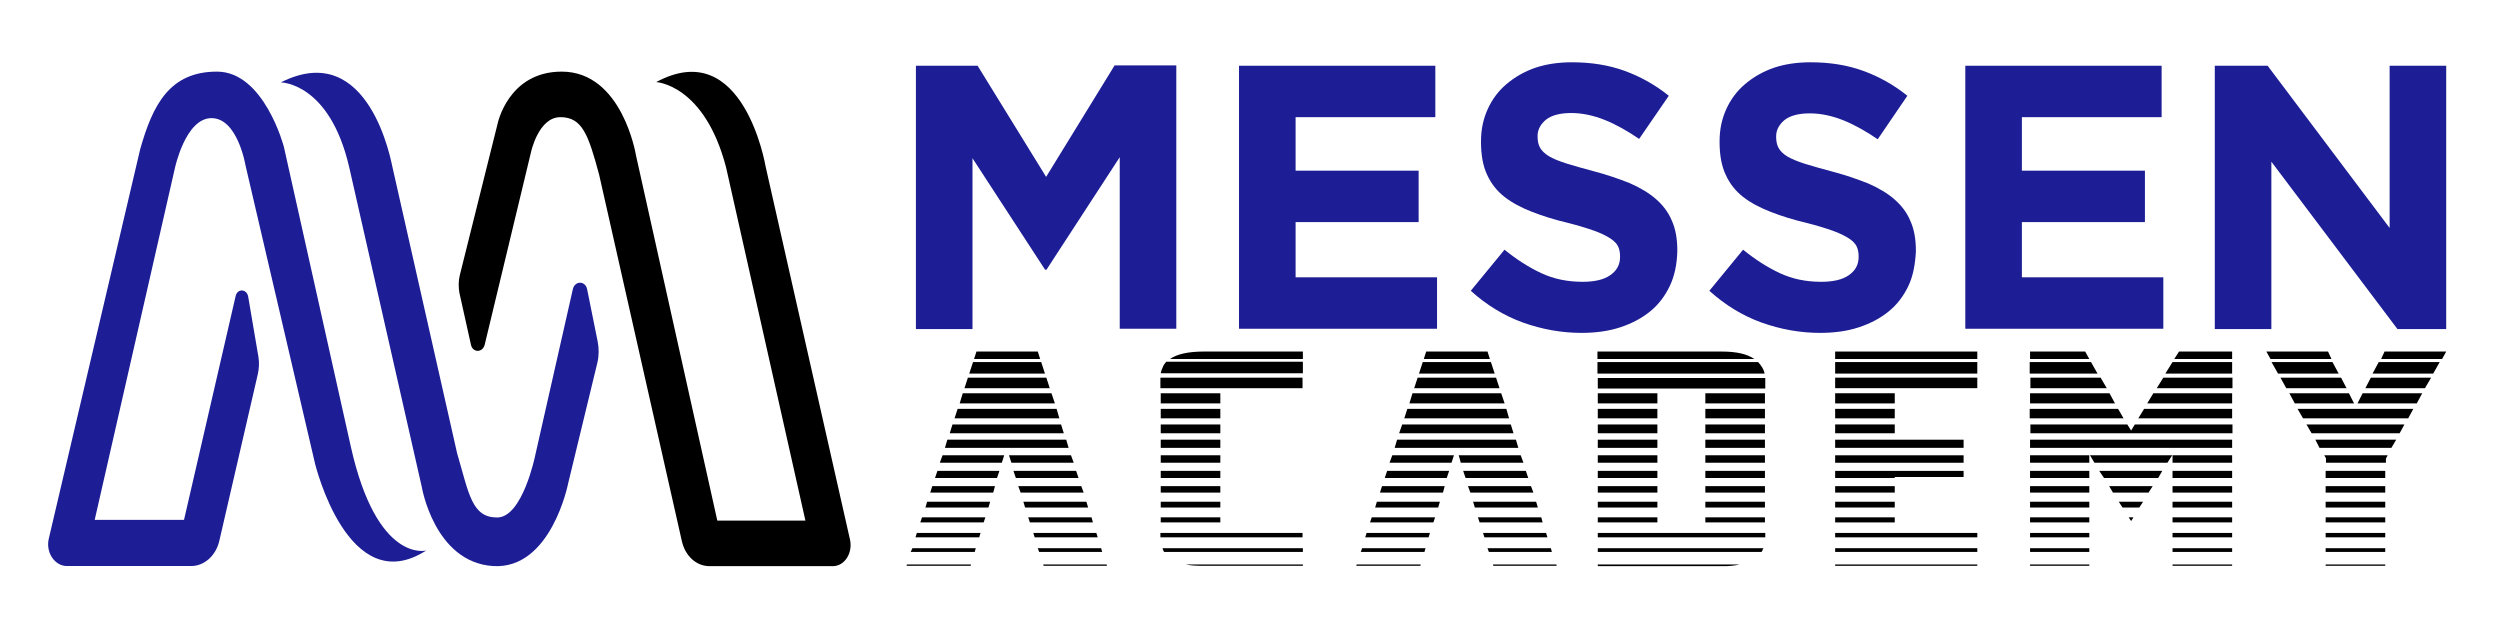 <svg xmlns="http://www.w3.org/2000/svg" width="750" height="187" viewBox="0 0 750 187" fill="none"><path d="M149.269 37.172L137.927 82.612C137.522 84.333 137.522 86.154 137.826 87.875L141.269 103.359C141.775 105.889 144.813 105.889 145.421 103.359L159.294 45.673C159.294 45.673 161.522 35.148 168.105 35.148C174.687 35.148 176.51 40.41 179.751 52.454L204.561 162.36C205.574 166.813 208.916 169.849 212.865 169.849H249.828C253.373 169.849 255.904 165.902 254.993 161.854L229.676 49.924C229.676 49.924 223.093 10.454 196.865 24.623C196.865 24.623 211.346 25.331 217.827 50.227L241.625 156.187H215.194L190.789 46.584C190.789 46.584 186.738 21.486 168.51 21.486C152.408 21.486 149.269 37.172 149.269 37.172Z" fill="black"></path><path d="M127.851 165.157C127.851 165.157 113.077 169.1 105.232 133.915L85.16 44.032C85.16 44.032 79.251 21.486 65.088 21.486C50.926 21.486 45.831 31.394 42.062 44.74L14.654 161.517C13.635 165.662 16.386 169.808 20.054 169.808H57.345C61.318 169.808 64.782 166.673 65.801 162.225L77.315 112.38C77.722 110.661 77.824 108.74 77.519 107.021L74.462 89.024C74.054 86.598 71.201 86.497 70.692 88.822L55.205 155.956H28.409L52.454 50.503C52.454 50.503 55.613 35.438 63.458 35.438C71.303 35.438 73.647 49.593 73.647 49.593L94.534 139.173C94.534 139.072 104.417 180.222 127.851 165.157Z" fill="#1D1D96"></path><path d="M84.243 24.721C84.243 24.721 98.813 24.721 104.723 49.997L126.527 146.048C126.527 146.048 130.296 168.594 147.821 169.808C165.346 171.021 170.44 145.037 170.44 145.037L179.203 108.841C179.712 106.718 179.712 104.595 179.305 102.471L176.146 86.8C175.637 84.171 172.478 84.171 171.867 86.699L160.557 136.645C160.557 136.645 156.787 155.249 149.146 155.249C141.504 155.249 140.689 148.07 137.123 135.937L117.662 49.795C117.56 49.694 111.04 11.173 84.243 24.721Z" fill="#1D1D96"></path><path d="M335.919 98.727V47.161L313.936 80.917H313.527L291.748 47.472V98.727H274.775V19.722H293.282L313.833 53.063L334.385 19.618H352.891V98.624H335.919V98.727Z" fill="#1D1D96"></path><path d="M371.705 98.727V19.722H430.599V35.15H388.678V51.2H425.589V66.628H388.678V83.195H431.11V98.624H371.705V98.727Z" fill="#1D1D96"></path><path d="M500.944 85.784C499.513 88.787 497.57 91.376 495.014 93.446C492.458 95.517 489.493 97.07 486.016 98.21C482.54 99.349 478.655 99.866 474.463 99.866C468.532 99.866 462.704 98.831 456.876 96.76C451.15 94.689 445.936 91.479 441.232 87.234L451.355 74.912C454.933 77.811 458.614 80.192 462.397 81.953C466.181 83.713 470.27 84.541 474.769 84.541C478.348 84.541 481.109 83.92 483.051 82.574C484.994 81.228 486.016 79.468 486.016 77.086V76.879C486.016 75.74 485.812 74.705 485.403 73.876C484.994 73.048 484.176 72.219 483.051 71.495C481.927 70.77 480.291 69.942 478.246 69.217C476.201 68.492 473.542 67.663 470.27 66.835C466.283 65.903 462.704 64.764 459.535 63.522C456.365 62.279 453.604 60.829 451.355 59.069C449.105 57.309 447.367 55.134 446.14 52.442C444.913 49.854 444.3 46.54 444.3 42.605V42.398C444.3 38.774 445.016 35.564 446.345 32.665C447.674 29.766 449.514 27.281 451.968 25.21C454.422 23.139 457.285 21.482 460.557 20.343C463.931 19.204 467.612 18.686 471.6 18.686C477.325 18.686 482.642 19.515 487.448 21.275C492.253 23.035 496.65 25.52 500.638 28.73L491.742 41.673C488.266 39.292 484.789 37.325 481.415 35.978C478.041 34.632 474.667 33.907 471.395 33.907C468.123 33.907 465.567 34.529 463.829 35.875C462.193 37.221 461.273 38.878 461.273 40.742V40.949C461.273 42.191 461.477 43.33 461.988 44.262C462.5 45.194 463.318 46.022 464.647 46.851C465.874 47.576 467.612 48.3 469.861 49.025C472.111 49.75 474.871 50.475 478.246 51.407C482.233 52.442 485.71 53.685 488.879 54.927C491.947 56.273 494.605 57.827 496.752 59.69C498.899 61.554 500.535 63.729 501.558 66.214C502.683 68.699 503.194 71.702 503.194 75.119V75.326C503.092 79.261 502.376 82.781 500.944 85.784Z" fill="#1D1D96"></path><path d="M572.517 85.784C571.085 88.787 569.143 91.376 566.587 93.446C564.03 95.517 561.065 97.07 557.589 98.21C554.113 99.349 550.227 99.866 546.035 99.866C540.105 99.866 534.277 98.831 528.449 96.76C522.723 94.689 517.508 91.479 512.805 87.234L522.927 74.912C526.506 77.811 530.187 80.192 533.97 81.953C537.753 83.713 541.843 84.541 546.342 84.541C549.92 84.541 552.681 83.92 554.624 82.574C556.566 81.228 557.589 79.468 557.589 77.086V76.879C557.589 75.74 557.384 74.705 556.975 73.876C556.566 73.048 555.748 72.219 554.624 71.495C553.499 70.77 551.863 69.942 549.818 69.217C547.773 68.492 545.115 67.663 541.843 66.835C537.855 65.903 534.277 64.764 531.107 63.522C527.937 62.279 525.177 60.829 522.927 59.069C520.678 57.309 518.94 55.134 517.713 52.442C516.486 49.854 515.872 46.54 515.872 42.605V42.398C515.872 38.774 516.588 35.564 517.917 32.665C519.246 29.766 521.087 27.281 523.541 25.21C525.995 23.139 528.858 21.482 532.13 20.343C535.504 19.204 539.185 18.686 543.172 18.686C548.898 18.686 554.215 19.515 559.02 21.275C563.826 23.035 568.223 25.52 572.21 28.73L563.315 41.777C559.838 39.395 556.362 37.428 552.988 36.082C549.614 34.736 546.24 34.011 542.968 34.011C539.696 34.011 537.14 34.632 535.401 35.978C533.765 37.325 532.845 38.981 532.845 40.845V41.052C532.845 42.295 533.05 43.434 533.561 44.366C534.072 45.298 534.89 46.126 536.219 46.954C537.446 47.679 539.185 48.404 541.434 49.129C543.683 49.854 546.444 50.578 549.818 51.51C553.806 52.546 557.282 53.788 560.452 55.031C563.519 56.377 566.178 57.93 568.325 59.794C570.472 61.658 572.108 63.832 573.13 66.317C574.255 68.802 574.766 71.805 574.766 75.222V75.429C574.562 79.261 573.948 82.781 572.517 85.784Z" fill="#1D1D96"></path><path d="M589.592 98.727V19.722H648.486V35.15H606.565V51.2H643.476V66.628H606.565V83.195H648.997V98.624H589.592V98.727Z" fill="#1D1D96"></path><path d="M719.241 98.727L681.409 48.508V98.727H664.437V19.722H680.285L716.889 68.388V19.722H733.862V98.727H719.241Z" fill="#1D1D96"></path><path d="M284.204 131.91H319.86L320.579 134.351H283.484L284.204 131.91ZM285.745 127.333H318.318L319.141 129.978H284.923L285.745 127.333ZM287.286 122.654H316.983L317.805 125.502H286.362L287.286 122.654ZM288.828 117.975H315.441L316.469 121.027H287.903L288.828 117.975ZM290.369 113.297H313.9L314.928 116.45H289.341L290.369 113.297ZM291.91 108.618H312.359L313.489 112.076H290.78L291.91 108.618ZM302.7 136.589H321.298L322.12 138.827H303.419L302.7 136.589ZM282.765 136.589H301.261L300.542 138.827H281.943L282.765 136.589ZM311.331 105.465L312.05 107.703H292.219L292.938 105.465H311.331ZM304.035 141.268H322.84L323.559 143.404H304.755L304.035 141.268ZM281.224 141.268H299.823L299.103 143.404H280.504L281.224 141.268ZM305.474 145.845H324.381L325.1 147.777H306.193L305.474 145.845ZM279.682 145.845H298.487L297.973 147.777H279.066L279.682 145.845ZM307.015 150.524H325.922L326.436 152.253H307.529L307.015 150.524ZM278.141 150.524H297.048L296.534 152.253H277.627L278.141 150.524ZM276.6 155.202H295.61L295.096 156.728H276.086L276.6 155.202ZM308.454 155.202H327.464L327.875 156.728H308.968L308.454 155.202ZM275.058 159.881H294.171L293.76 161.203H274.647L275.058 159.881ZM309.995 159.881H328.902L329.313 161.203H310.406L309.995 159.881ZM273.723 164.458H292.732L292.424 165.577H273.209L273.723 164.458ZM311.331 164.458H330.341L330.649 165.577H311.742L311.331 164.458ZM271.976 169.747L272.079 169.34H291.294L291.191 169.747H271.976ZM313.078 169.747L312.975 169.34H331.985L332.088 169.747H313.078Z" fill="black"></path><path d="M348.837 110.144C349.042 109.533 349.453 109.025 349.864 108.516H390.864V111.974H348.22C348.323 111.364 348.529 110.754 348.837 110.144ZM348.118 113.297H390.761V116.45H348.118V113.297ZM361.168 105.465H390.864V107.703H350.995C353.153 106.177 356.646 105.465 361.168 105.465ZM348.118 159.881H390.761V161.203H348.118V159.881ZM348.118 117.975H366.1V121.027H348.22V117.975H348.118ZM348.118 122.654H366.1V125.502H348.22V122.654H348.118ZM348.118 127.333H366.1V129.978H348.22V127.333H348.118ZM348.734 164.458H390.864V165.577H349.248C349.042 165.374 348.94 164.967 348.734 164.458ZM348.118 131.91H366.1V134.351H348.22V131.91H348.118ZM348.118 136.589H366.1V138.827H348.22V136.589H348.118ZM348.118 141.268H366.1V143.404H348.22V141.268H348.118ZM348.118 145.845H366.1V147.777H348.22V145.845H348.118ZM348.118 150.524H366.1V152.253H348.22V150.524H348.118ZM348.118 155.202H366.1V156.728H348.22V155.202H348.118ZM361.168 169.747C358.804 169.747 357.057 169.646 355.722 169.34H390.864V169.747H361.168Z" fill="black"></path><path d="M419.122 131.91H454.778L455.497 134.351H418.402L419.122 131.91ZM420.663 127.333H453.236L454.059 129.978H419.738L420.663 127.333ZM422.204 122.654H451.901L452.723 125.502H421.28L422.204 122.654ZM423.746 117.975H450.359L451.387 121.027H422.821L423.746 117.975ZM425.287 113.297H448.818L449.846 116.45H424.259L425.287 113.297ZM426.828 108.618H447.277L448.407 112.076H425.698L426.828 108.618ZM437.618 136.589H456.216L457.038 138.827H438.234L437.618 136.589ZM417.683 136.589H436.179L435.46 138.827H416.861L417.683 136.589ZM446.249 105.465L446.968 107.703H427.137L427.856 105.465H446.249ZM438.953 141.268H457.758L458.477 143.404H439.673L438.953 141.268ZM416.142 141.268H434.74L434.021 143.404H415.422L416.142 141.268ZM440.392 145.845H459.299L460.018 147.777H441.111L440.392 145.845ZM414.6 145.845H433.405L432.891 147.777H413.984L414.6 145.845ZM441.933 150.524H460.84L461.354 152.253H442.447L441.933 150.524ZM413.059 150.524H431.966L431.452 152.253H412.545L413.059 150.524ZM411.518 155.202H430.528L430.014 156.728H411.004L411.518 155.202ZM443.372 155.202H462.382L462.793 156.728H443.886L443.372 155.202ZM409.976 159.881H428.986L428.575 161.203H409.565L409.976 159.881ZM444.913 159.881H463.82L464.231 161.203H445.324L444.913 159.881ZM408.641 164.458H427.65L427.342 165.577H408.23L408.641 164.458ZM446.249 164.458H465.259L465.567 165.577H446.66L446.249 164.458ZM406.894 169.747L406.996 169.34H426.212L426.109 169.747H406.894ZM447.996 169.747L447.893 169.34H466.903L467.006 169.747H447.996Z" fill="black"></path><path d="M529.378 112.076H479.234V108.618H527.426C528.453 109.737 529.173 110.856 529.378 112.076ZM529.584 116.552H479.336V113.398H529.584V116.552ZM516.534 105.465C520.85 105.465 524.138 106.177 526.296 107.703H479.234V105.465H516.534ZM479.336 159.881H529.584V161.203H479.336V159.881ZM528.762 165.068C528.659 165.272 528.556 165.475 528.453 165.577H479.336V164.458H529.07C528.864 164.662 528.762 164.865 528.762 165.068ZM511.602 117.975H529.481V121.027H511.602V117.975ZM479.336 117.975H497.216V121.027H479.336V117.975ZM511.602 122.654H529.481V125.502H511.602V122.654ZM479.336 122.654H497.216V125.502H479.336V122.654ZM511.602 127.333H529.481V129.978H511.602V127.333ZM479.336 127.333H497.216V129.978H479.336V127.333ZM511.602 131.91H529.481V134.351H511.602V131.91ZM479.336 131.91H497.216V134.351H479.336V131.91ZM511.602 136.589H529.481V138.827H511.602V136.589ZM479.336 136.589H497.216V138.827H479.336V136.589ZM511.602 141.268H529.481V143.404H511.602V141.268ZM479.336 141.268H497.216V143.404H479.336V141.268ZM479.336 145.845H497.216V147.777H479.336V145.845ZM511.602 145.845H529.481V147.777H511.602V145.845ZM479.336 150.524H497.216V152.253H479.336V150.524ZM511.602 150.524H529.481V152.253H511.602V150.524ZM479.336 155.202H497.216V156.728H479.336V155.202ZM511.602 155.202H529.481V156.728H511.602V155.202ZM479.336 169.34H521.877C521.158 169.544 520.336 169.646 519.411 169.747C518.486 169.849 517.561 169.849 516.534 169.849H479.336V169.34Z" fill="black"></path><path d="M550.546 108.618H593.189V112.076H550.546V108.618ZM550.546 113.297H593.189V116.45H550.546V113.297ZM550.546 131.91H589.079V134.351H550.546V131.91ZM593.189 105.465V107.703H550.546V105.465H593.189ZM550.546 136.589H589.079V138.827H550.546V136.589ZM568.425 143.099V143.404H550.546V141.268H589.079V143.099H568.425ZM550.546 159.881H593.189V161.203H550.546V159.881ZM550.546 117.975H568.425V121.027H550.546V117.975ZM550.546 122.654H568.425V125.502H550.546V122.654ZM550.546 127.333H568.425V129.978H550.546V127.333ZM550.546 164.458H593.189V165.577H550.546V164.458ZM550.546 145.845H568.425V147.777H550.546V145.845ZM550.546 150.524H568.425V152.253H550.546V150.524ZM550.546 155.202H568.425V156.728H550.546V155.202ZM550.546 169.747V169.34H593.189V169.747H550.546Z" fill="black"></path><path d="M639.327 129.164L640.457 127.333H669.742V129.978H609.117V127.333H638.196L639.327 129.164ZM609.014 131.91H669.64V134.351H609.014V131.91ZM635.422 122.654L637.066 125.502H608.911V122.654H635.422ZM643.231 122.654H669.64V125.502H641.485L643.231 122.654ZM609.014 117.975H632.853L634.497 121.027H609.014V117.975ZM646.006 117.975H669.64V121.027H644.156L646.006 117.975ZM609.014 113.297H630.181L632.031 116.45H609.117V113.297H609.014ZM648.986 113.297H669.742V116.45H647.033L648.986 113.297ZM627.304 108.618L629.257 112.076H608.911V108.618H627.304ZM651.76 108.618H669.64V112.076H649.602L651.76 108.618ZM626.996 136.589H651.657L650.219 138.827H628.332L626.996 136.589ZM651.76 136.589H669.64V138.827H651.76V136.589ZM609.014 136.589H626.791V138.827H609.014V136.589ZM651.76 141.268H669.64V143.404H651.76V141.268ZM625.557 105.465L626.791 107.703H609.014V105.465H625.557ZM609.014 141.268H626.791V143.404H609.014V141.268ZM629.77 141.268H648.677L647.444 143.404H631.209L629.77 141.268ZM669.64 107.703H652.274L653.712 105.465H669.64V107.703ZM651.76 145.845H669.64V147.777H651.76V145.845ZM609.014 145.845H626.791V147.777H609.014V145.845ZM651.76 150.524H669.64V152.253H651.76V150.524ZM609.014 150.524H626.791V152.253H609.014V150.524ZM651.76 155.202H669.64V156.728H651.76V155.202ZM609.014 155.202H626.791V156.728H609.014V155.202ZM651.76 159.881H669.64V161.203H651.76V159.881ZM609.014 159.881H626.791V161.203H609.014V159.881ZM632.75 145.845H645.8L644.567 147.777H633.881L632.75 145.845ZM651.76 164.458H669.64V165.577H651.76V164.458ZM609.014 164.458H626.791V165.577H609.014V164.458ZM635.627 150.524H642.923L641.793 152.253H636.758L635.627 150.524ZM651.76 169.747V169.34H669.64V169.747H651.76ZM609.014 169.747V169.34H626.791V169.747H609.014ZM638.607 155.202H640.046L639.327 156.321L638.607 155.202Z" fill="black"></path><path d="M689.266 122.654H723.997L722.456 125.502H690.91L689.266 122.654ZM691.937 127.333H721.326L719.887 129.978H693.479L691.937 127.333ZM681.456 108.618H699.747L701.596 112.076H683.409L681.456 108.618ZM713.619 108.618H731.909L729.957 112.076H711.769L713.619 108.618ZM684.128 113.297H702.316L703.96 116.45H685.875L684.128 113.297ZM711.256 113.297H729.34L727.491 116.45H709.611L711.256 113.297ZM694.609 131.91H718.859L717.421 134.351H695.842L694.609 131.91ZM686.8 117.975H704.679L706.22 121.027H688.444L686.8 117.975ZM708.789 117.975H726.669L725.025 121.027H707.248L708.789 117.975ZM697.795 138.827V137.504L697.281 136.589H716.291L715.777 137.606V138.827H697.795ZM699.439 107.703H681.148L679.915 105.465H698.411L699.439 107.703ZM715.366 105.465H733.862L732.629 107.703H714.338L715.366 105.465ZM697.692 141.268H715.571V143.404H697.692V141.268ZM697.692 145.845H715.571V147.777H697.692V145.845ZM697.692 150.524H715.571V152.253H697.692V150.524ZM697.692 155.202H715.571V156.728H697.692V155.202ZM697.692 159.881H715.571V161.203H697.692V159.881ZM697.692 164.458H715.571V165.577H697.692V164.458ZM697.692 169.747V169.34H715.571V169.747H697.692Z" fill="black"></path></svg>